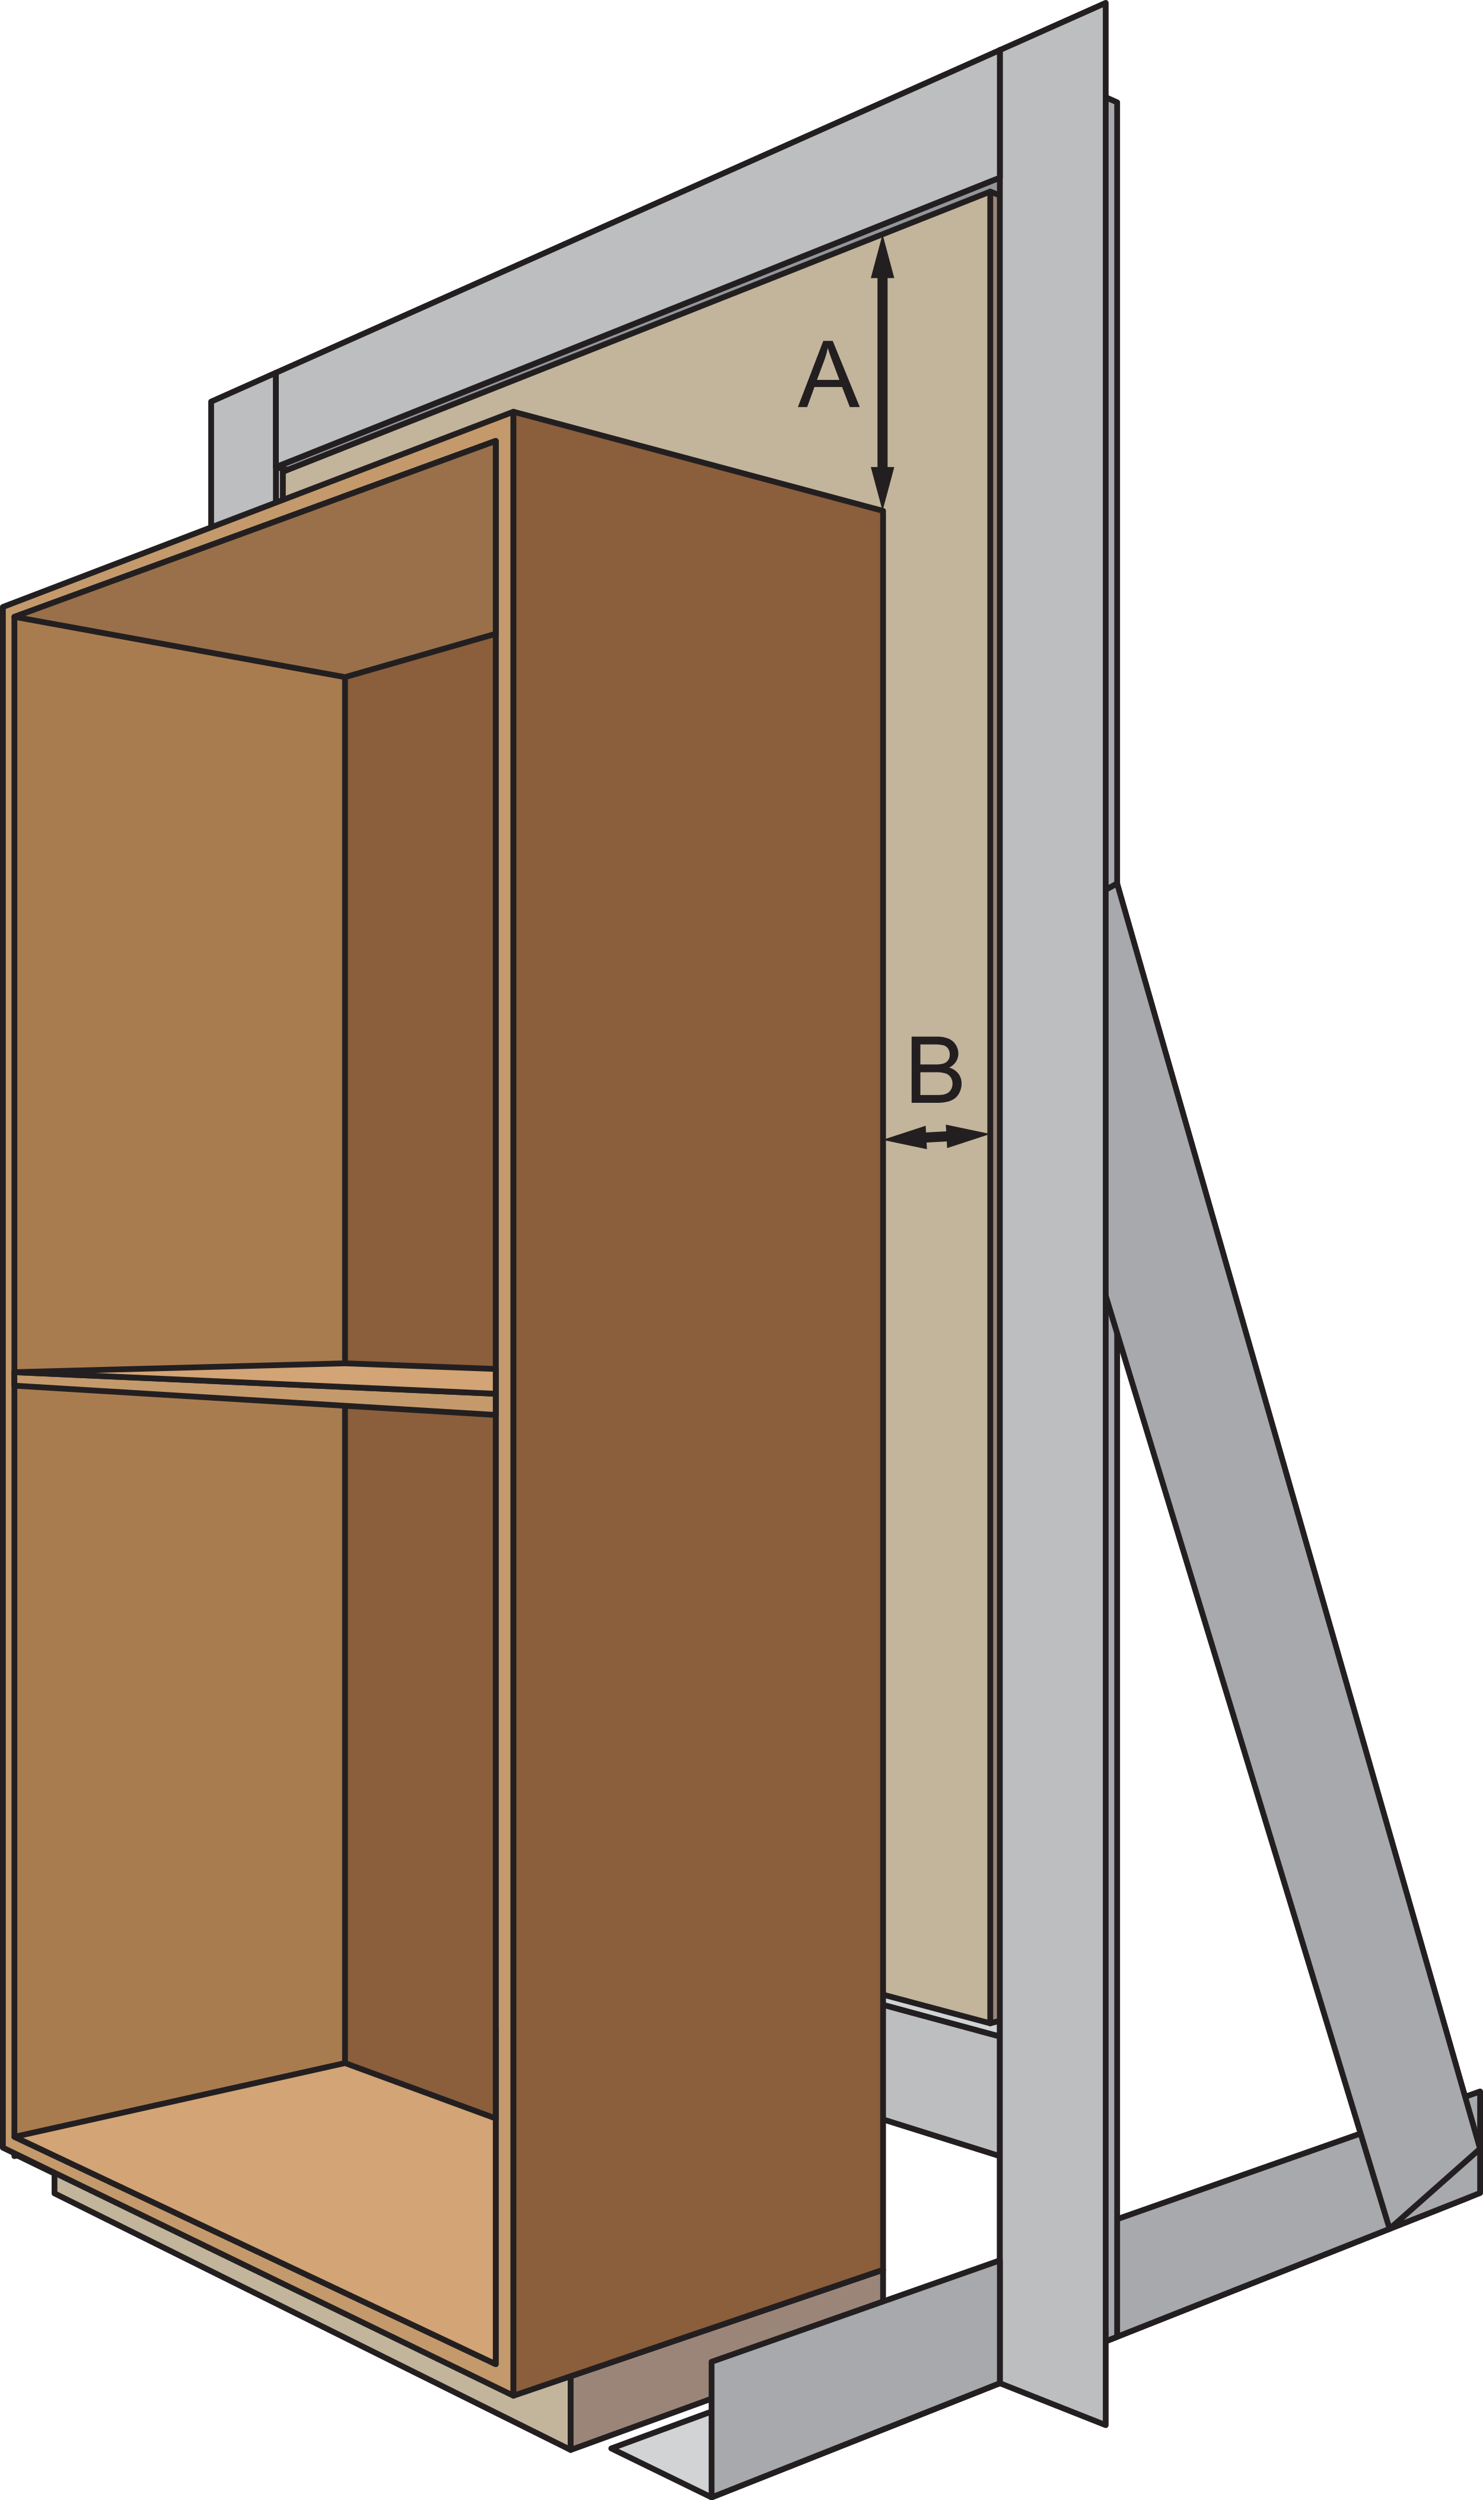 <svg xmlns="http://www.w3.org/2000/svg" viewBox="0 0 256.834 432.762"><defs><style>.a{fill:#a7a9ac;}.a,.b,.c,.d,.e,.f,.g,.i,.j,.k,.l,.m{stroke:#231f20;}.a,.b,.c,.d,.e,.f,.i,.j,.k,.l,.m{stroke-linecap:round;stroke-linejoin:round;}.b{fill:#bcbec0;}.c{fill:#d1d3d4;}.d{fill:#939598;}.e{fill:#9b8579;}.f{fill:#c2b59b;}.g{fill:none;stroke-miterlimit:10;stroke-width:1.75px;}.h{fill:#231f20;}.i{fill:#c49a6c;}.j{fill:#a97c50;}.k{fill:#d3a475;}.l{fill:#8b5e3c;}.m{fill:#99704a;}</style></defs><title>awi-fig73</title><polygon class="a" points="128.679 335.199 119.001 348.551 40.484 186.098 56.945 175.529 128.679 335.199"/><polygon class="a" points="47.782 80.836 47.782 105.571 47.782 362.871 59.493 360.156 59.493 107.833 59.493 83.576 47.782 80.836"/><polygon class="b" points="36.569 69.516 36.569 108.107 36.569 358.433 47.782 362.871 47.782 104.372 47.782 64.521 36.569 69.516"/><polygon class="c" points="237.16 375.5 254.391 380.346 123.234 432.262 105.863 423.79 237.16 375.5"/><polygon class="c" points="146.493 347.832 130.208 343.33 2.493 372.839 16.966 379.873 146.493 347.832"/><polygon class="a" points="256.334 379.577 173.16 412.5 173.16 391.243 256.334 362.003 256.334 379.577"/><polygon class="a" points="2.493 373.196 128.679 343.971 128.679 330.507 2.493 356.493 2.493 373.196"/><polygon class="c" points="186.16 348.833 60.243 316.567 47.782 318.543 172.883 352.425 186.16 348.833"/><polygon class="a" points="173.16 8.667 173.16 62.607 173.16 412.5 193.475 404.458 193.475 69.374 193.475 17.717 173.16 8.667"/><polygon class="a" points="256.326 371.917 240.657 385.782 173.16 164.042 193.475 152.917 256.326 371.917"/><polygon class="b" points="47.782 333.833 173.16 373.196 173.16 352.5 47.782 318.543 47.782 333.833"/><polygon class="d" points="173.16 30.75 47.782 80.836 59.493 83.576 185.643 35.737 173.16 30.75"/><polygon class="e" points="171.493 33.167 171.493 84.833 171.493 350.205 182.326 347.333 182.326 87.93 182.326 37.425 171.493 33.167"/><polygon class="b" points="173.16 8.667 173.16 62.607 173.16 412.5 191.493 419.757 191.493 56.5 191.493 0.5 173.16 8.667"/><polygon class="b" points="47.782 64.521 173.16 8.667 173.16 30.75 47.782 80.836 47.782 64.521"/><polygon class="f" points="48.993 81.654 48.993 120.089 48.993 317.5 171.493 350.205 171.493 84.833 171.493 33.167 48.993 81.654"/><line class="g" x1="159.037" y1="196.957" x2="165.301" y2="196.613"/><polygon class="h" points="160.533 198.911 152.844 197.296 160.31 194.85 160.533 198.911"/><polygon class="h" points="164.027 198.72 171.493 196.274 163.805 194.659 164.027 198.72"/><line class="g" x1="152.844" y1="82.224" x2="152.844" y2="46.75"/><polygon class="h" points="154.878 80.837 152.844 88.425 150.811 80.837 154.878 80.837"/><polygon class="h" points="154.878 48.137 152.844 40.548 150.811 48.137 154.878 48.137"/><polygon class="f" points="98.833 424.049 9.439 379.641 9.439 369.701 98.833 411.298 98.833 424.049"/><polygon class="e" points="98.833 424.049 152.935 404.381 152.935 392.875 98.833 411.298 98.833 424.049"/><polygon class="i" points="88.92 71.268 0.5 105.056 0.5 371.731 88.92 414.665 88.92 71.268"/><polygon class="j" points="85.853 76.319 2.493 106.766 2.493 369.851 85.853 409.202 85.853 76.319"/><polygon class="k" points="85.853 409.202 2.493 369.851 85.853 351.266 85.853 409.202"/><polygon class="l" points="85.853 76.319 59.751 85.853 59.751 357.085 85.853 366.668 85.853 76.319"/><polygon class="i" points="85.853 244.909 2.493 239.84 2.493 237.506 85.853 241.24 85.853 244.909"/><polygon class="k" points="85.853 241.24 2.493 237.506 59.751 235.972 85.853 236.947 85.853 241.24"/><polygon class="l" points="88.92 71.268 88.92 414.665 152.935 392.866 152.935 88.425 88.92 71.268"/><polygon class="m" points="59.751 117.202 85.853 109.705 85.853 76.319 2.493 106.766 59.751 117.202"/><polygon class="a" points="123.234 432.262 173.16 412.5 173.16 391.243 123.234 408.794 123.234 432.262"/><path class="h" d="M138.183,70.457l4.398-11.453h1.633L148.902,70.457H147.175l-1.336-3.469H141.05L139.793,70.457Zm3.305-4.703h3.883L144.175,62.582q-.547-1.445-.812-2.375a14.608,14.608,0,0,1-.617,2.188Z"/><path class="h" d="M157.879,190.881V179.428h4.297a5.325,5.325,0,0,1,2.105.348,2.713,2.713,0,0,1,1.242,1.07,2.824,2.824,0,0,1,.449,1.512,2.596,2.596,0,0,1-.398,1.383,2.845,2.845,0,0,1-1.203,1.047,2.995,2.995,0,0,1,1.598,1.039,2.786,2.786,0,0,1,.559,1.734,3.345,3.345,0,0,1-.34,1.496,2.9,2.9,0,0,1-.84,1.066,3.505,3.505,0,0,1-1.254.566,7.613,7.613,0,0,1-1.848.191Zm1.516-6.641h2.477a5.513,5.513,0,0,0,1.445-.133,1.605,1.605,0,0,0,.871-.57,1.642,1.642,0,0,0,.293-1,1.844,1.844,0,0,0-.273-1.004,1.386,1.386,0,0,0-.781-.594,6.541,6.541,0,0,0-1.742-.16h-2.289Zm0,5.289h2.852a6.549,6.549,0,0,0,1.031-.055,2.47,2.47,0,0,0,.875-.312,1.658,1.658,0,0,0,.578-.637,1.993,1.993,0,0,0,.227-.965,1.905,1.905,0,0,0-.328-1.113,1.735,1.735,0,0,0-.91-.664,5.65,5.65,0,0,0-1.676-.191h-2.648Z"/></svg>